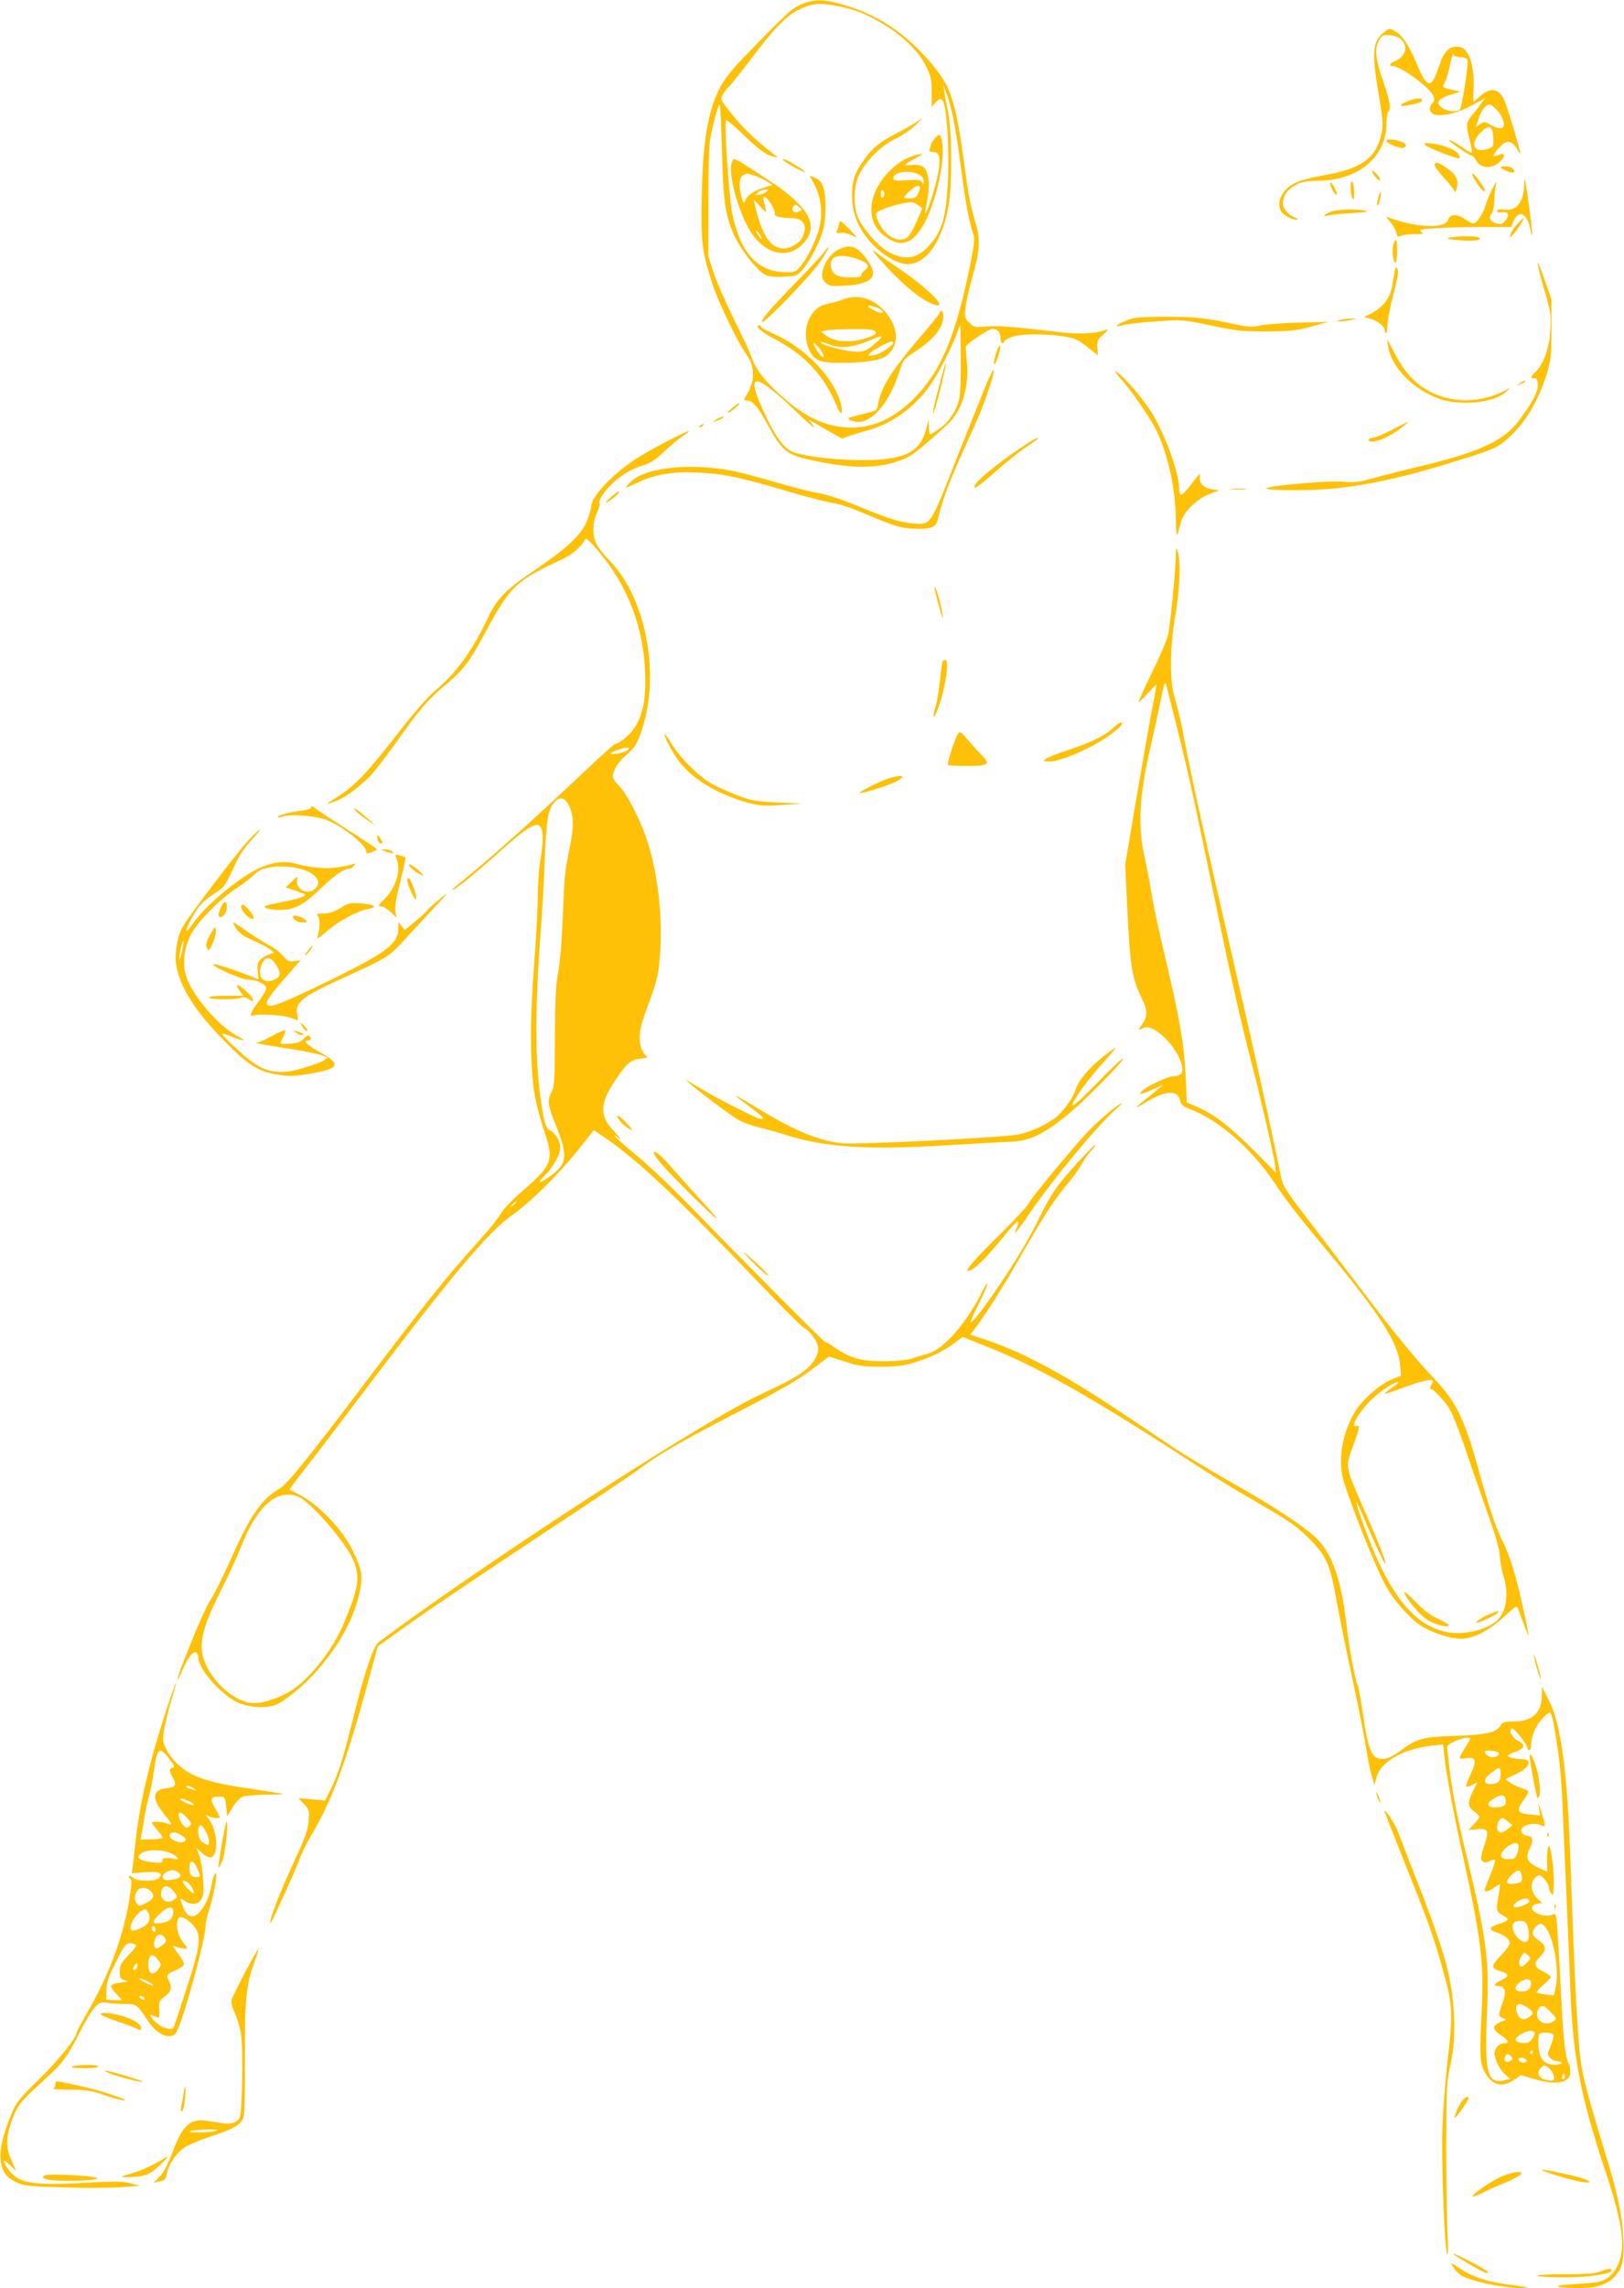 <?xml version="1.0" standalone="no"?>
<!DOCTYPE svg PUBLIC "-//W3C//DTD SVG 20010904//EN"
 "http://www.w3.org/TR/2001/REC-SVG-20010904/DTD/svg10.dtd">
<svg version="1.0" xmlns="http://www.w3.org/2000/svg"
 width="909pt" height="1280pt" viewBox="0 0 909 1280"
 preserveAspectRatio="xMidYMid meet">
<g transform="translate(0,1280) scale(0.1,-0.1)"
fill="#ffc107" stroke="none">
<path d="M4491 12778 c-56 -21 -88 -51 -327 -298 -75 -78 -111 -124 -138 -178
-69 -136 -97 -324 -99 -667 -2 -204 5 -250 60 -422 28 -91 145 -334 188 -392
51 -69 53 -147 6 -226 -19 -32 -19 -35 -3 -35 34 0 62 -32 119 -136 76 -140
106 -166 219 -192 247 -58 414 -57 549 3 44 19 100 64 241 193 80 74 122 218
105 358 -5 38 -6 73 -4 77 13 21 128 97 147 97 30 0 46 -18 46 -52 0 -15 5
-28 10 -28 6 0 10 4 10 9 0 5 18 16 40 25 48 19 174 21 287 5 70 -11 84 -17
138 -59 l60 -48 -3 42 c-3 38 0 46 35 76 21 19 30 31 19 27 -65 -25 -154 -29
-291 -12 -251 29 -319 34 -387 28 -63 -5 -68 -4 -93 22 -26 25 -27 31 -21 83
3 32 22 113 41 181 40 142 43 202 16 292 -24 81 -38 145 -51 239 -63 466 -80
520 -214 674 -139 161 -301 264 -499 316 -91 25 -138 24 -206 -2z m203 -13
c96 -20 148 -41 240 -94 112 -65 208 -157 248 -239 29 -59 33 -76 33 -148 l0
-82 23 26 c20 21 26 23 37 11 22 -22 38 -233 32 -419 -8 -222 -31 -310 -103
-390 -69 -77 -132 -89 -222 -44 -57 28 -135 112 -173 184 -34 64 -34 185 0
253 39 79 123 163 205 202 39 19 89 53 111 76 l40 41 -40 -27 c-22 -15 -67
-41 -100 -57 -98 -50 -142 -85 -188 -151 -54 -76 -68 -117 -68 -199 0 -77 19
-143 61 -207 67 -105 194 -189 267 -178 102 17 183 145 214 337 19 117 17 398
-3 505 -10 50 -20 106 -23 125 l-5 35 15 -40 c29 -72 54 -197 80 -395 27 -211
49 -331 70 -391 12 -34 11 -53 -16 -186 -76 -377 -156 -573 -292 -720 -114
-122 -236 -184 -367 -185 -131 0 -245 47 -373 157 -101 86 -164 162 -186 226
-10 30 -57 132 -105 227 -47 96 -98 213 -113 260 l-28 87 0 310 c0 212 4 327
13 365 24 108 45 180 51 175 3 -3 8 -121 12 -263 8 -288 19 -364 73 -477 39
-83 132 -197 175 -215 19 -7 58 -11 102 -8 68 4 72 5 104 43 43 51 101 165
115 230 15 69 14 182 -2 229 -10 27 -23 42 -45 51 l-32 13 24 -44 c37 -69 49
-146 36 -224 -12 -72 -65 -186 -111 -240 -30 -34 -32 -35 -97 -32 -146 6 -241
115 -284 326 -19 92 -47 511 -35 523 3 4 41 -27 84 -68 96 -94 139 -126 177
-134 l30 -6 -30 23 c-91 70 -170 146 -228 219 -63 78 -65 83 -53 108 8 14 24
35 35 45 12 11 68 81 124 155 119 159 196 240 257 271 82 42 129 47 234 25z
m676 -2191 c-14 -68 -58 -135 -113 -173 -25 -17 -48 -31 -51 -31 -3 0 -6 19
-7 43 l-1 42 -15 -58 c-34 -130 -127 -173 -373 -171 -145 1 -334 25 -379 49
-46 23 -85 76 -139 186 -127 262 -83 272 163 38 71 -68 116 -106 100 -84 l-30
39 35 -20 c19 -12 61 -36 94 -54 l59 -33 46 16 c25 9 73 23 105 32 134 37 263
133 347 257 44 64 117 206 145 283 l19 50 3 -180 c1 -100 -2 -202 -8 -231z"/>
<path d="M5231 12024 c-12 -15 -21 -30 -21 -35 0 -4 -3 -14 -6 -23 -5 -12 0
-16 20 -16 35 0 42 -34 27 -119 -13 -71 -57 -211 -71 -224 -4 -5 -1 20 7 55 8
35 13 89 11 122 -6 76 -31 101 -96 93 -50 -5 -46 1 23 38 46 25 47 27 17 21
-134 -24 -265 -177 -265 -307 0 -69 26 -116 88 -159 84 -58 150 -30 212 87 64
121 113 344 97 443 -8 52 -17 57 -43 24z m-91 -199 c20 -10 30 -23 30 -38 -1
-18 -2 -19 -10 -6 -8 13 -23 15 -85 11 -65 -4 -75 -2 -75 12 0 34 89 47 140
21z m10 -75 c0 -5 -5 -21 -12 -35 -9 -19 -19 -25 -45 -25 -18 0 -33 3 -33 6 0
3 14 19 31 35 31 29 59 38 59 19z m-200 -35 c0 -8 -4 -17 -10 -20 -6 -4 -10 5
-10 20 0 15 4 24 10 20 6 -3 10 -12 10 -20z m190 -63 l22 -18 -29 -68 c-39
-88 -55 -106 -94 -106 -54 0 -111 54 -133 128 -6 19 -2 25 31 39 43 19 128 41
159 42 12 1 32 -7 44 -17z"/>
<path d="M4094 11884 c-15 -61 32 -244 92 -354 79 -146 213 -189 304 -98 73
73 63 147 -30 238 -31 30 -81 71 -111 91 -170 113 -228 149 -238 149 -6 0 -14
-12 -17 -26z m134 -68 c22 -8 53 -23 68 -32 l27 -18 -53 -18 c-58 -19 -88 -42
-100 -73 -6 -17 -9 -14 -19 20 -17 61 -14 112 7 124 22 13 23 13 70 -3z m58
-91 c-11 -8 -29 -15 -40 -15 -21 1 -21 1 -2 15 11 8 29 15 40 15 21 -1 21 -1
2 -15z m30 -66 c14 -22 23 -47 20 -54 -5 -15 34 -25 95 -25 69 0 92 -45 58
-112 -15 -29 -66 -58 -102 -58 -74 0 -123 74 -162 245 l-7 30 37 -40 c38 -42
39 -41 19 33 -10 36 13 26 42 -19z m154 -43 c-26 -12 -46 10 -28 31 9 11 14
10 30 -4 19 -17 19 -18 -2 -27z m-215 -132 c9 -15 12 -23 6 -20 -11 7 -35 46
-28 46 3 0 12 -12 22 -26z"/>
<path d="M4386 11902 c20 -19 127 -75 120 -63 -8 13 -106 71 -120 71 -6 0 -6
-3 0 -8z"/>
<path d="M4696 11546 c-3 -13 -8 -31 -12 -39 -4 -11 1 -13 20 -10 14 3 39 -2
57 -11 18 -9 33 -15 34 -14 0 2 -20 25 -46 51 -46 47 -47 47 -53 23z"/>
<path d="M4615 11393 c-10 -15 -84 -95 -165 -178 -143 -147 -201 -215 -182
-215 21 0 270 259 321 333 29 43 51 80 48 83 -2 3 -12 -8 -22 -23z"/>
<path d="M4691 11403 c-40 -20 -80 -77 -88 -125 -4 -28 -1 -40 17 -58 21 -21
29 -22 111 -18 150 9 189 50 128 137 -58 84 -97 99 -168 64z m96 -48 c28 -8
57 -22 64 -31 11 -14 10 -19 -9 -34 -12 -10 -22 -23 -22 -29 0 -12 -14 -14
-85 -12 -58 3 -85 26 -85 72 0 48 49 60 137 34z"/>
<path d="M4959 11311 c103 -111 194 -185 259 -211 107 -42 -17 85 -207 212
-42 28 -94 65 -116 82 -24 18 2 -15 64 -83z"/>
<path d="M4715 11124 c-22 -9 -60 -19 -84 -24 -99 -17 -151 -148 -102 -257 28
-60 59 -73 178 -73 127 0 220 14 252 38 67 48 74 136 17 220 -64 96 -167 134
-261 96z m194 -45 c29 -10 43 -29 21 -29 -13 0 -70 29 -70 35 0 8 15 6 49 -6z
m-10 -133 c9 -11 3 -17 -30 -30 -88 -36 -195 -33 -245 7 l-28 21 25 7 c13 4
79 7 145 8 92 1 124 -2 133 -13z m1 -66 c-57 -50 -76 -55 -161 -41 -68 11
-154 39 -145 48 2 2 21 -3 42 -12 68 -28 142 -20 255 30 55 23 57 17 9 -25z
m99 3 c-1 -18 -68 -62 -104 -69 -36 -6 -39 -6 -27 9 13 16 108 67 124 67 4 0
8 -3 7 -7z m-414 -30 c26 -30 35 -64 13 -45 -16 13 -51 72 -43 72 3 0 17 -12
30 -27z"/>
<path d="M5260 11051 c0 -5 -44 -60 -98 -123 -169 -196 -231 -294 -247 -388
-6 -37 -6 -37 -83 -55 -42 -11 -79 -21 -82 -23 -9 -7 26 -22 53 -22 85 0 179
114 231 282 21 66 22 68 101 120 92 61 145 129 145 184 0 19 -4 34 -10 34 -5
0 -10 -4 -10 -9z"/>
<path d="M4240 10974 c0 -11 45 -45 95 -70 173 -90 282 -209 353 -386 18 -43
31 -34 21 13 -34 150 -202 327 -384 404 -36 16 -65 32 -65 37 0 4 -4 8 -10 8
-5 0 -10 -3 -10 -6z"/>
<path d="M5280 10729 c-6 -24 -23 -86 -36 -137 -14 -51 -24 -98 -21 -105 2 -6
20 54 40 133 19 80 34 146 32 148 -2 2 -9 -16 -15 -39z"/>
<path d="M7745 12618 c-62 -48 -68 -115 -30 -334 29 -170 30 -193 9 -263 -33
-112 -119 -168 -307 -200 -66 -11 -139 -30 -163 -42 -76 -36 -112 -106 -84
-160 12 -22 61 -49 87 -48 12 0 7 6 -14 15 -89 39 -81 134 16 183 27 14 59 19
121 20 221 1 380 134 380 316 0 35 5 67 10 70 18 11 10 60 -26 164 -45 130
-51 184 -27 231 16 31 22 35 55 34 103 -3 129 -105 37 -146 -33 -14 -38 -28
-11 -28 42 -1 204 -119 223 -163 10 -23 9 -31 -6 -47 -22 -24 -12 -56 20 -62
47 -9 127 11 202 52 l76 41 -28 -38 c-16 -21 -39 -51 -52 -66 -27 -34 -28 -49
-7 -129 8 -33 14 -64 12 -69 -2 -5 -19 2 -38 16 -38 29 -90 58 -90 51 0 -8
114 -86 126 -86 6 0 16 -11 24 -24 21 -39 61 -51 105 -31 35 17 63 51 51 62
-3 4 -17 1 -31 -5 -35 -16 -32 1 8 44 39 43 67 41 98 -9 10 -18 19 -29 19 -25
0 19 -79 278 -93 305 -32 61 -78 65 -136 12 -18 -16 -33 -29 -34 -29 -1 0 -1
31 1 69 7 134 -27 233 -81 239 -54 7 -83 -21 -112 -107 -43 -131 -67 -129
-124 10 -42 101 -83 164 -120 183 -37 20 -33 20 -66 -6z m430 -138 c21 0 35
-6 39 -16 7 -19 -31 -265 -43 -277 -14 -14 -69 -11 -95 7 -47 30 -29 55 59 81
l39 12 -52 12 c-49 12 -51 14 -38 34 8 12 19 47 26 77 17 81 23 97 27 83 3 -7
20 -13 38 -13z m217 -311 c9 -13 20 -36 24 -51 9 -39 -18 -46 -67 -19 -37 21
-42 22 -64 7 l-24 -16 16 48 c8 26 24 55 36 65 17 15 23 16 41 4 11 -8 28 -25
38 -38z m-34 -137 c3 -49 1 -53 -24 -63 -81 -30 -111 21 -50 86 49 51 70 45
74 -23z"/>
<path d="M7878 12233 c-51 -20 -48 -32 5 -22 54 10 77 19 77 30 0 14 -40 10
-82 -8z"/>
<path d="M7760 12012 c0 -14 77 -45 94 -39 25 10 19 24 -15 36 -38 13 -79 14
-79 3z"/>
<path d="M7980 11987 c16 -16 181 -79 188 -72 3 2 2 11 -2 20 -8 23 -86 55
-149 62 -46 5 -50 4 -37 -10z"/>
<path d="M8030 11877 c0 -8 24 -40 53 -73 30 -32 56 -66 59 -74 3 -9 8 0 13
21 9 46 -4 71 -57 109 -44 32 -68 38 -68 17z"/>
<path d="M8400 11865 c0 -10 61 -35 71 -30 17 11 -11 35 -42 35 -16 0 -29 -2
-29 -5z"/>
<path d="M7680 11844 c0 -17 37 -60 45 -53 3 4 -5 20 -19 35 -14 16 -26 24
-26 18z"/>
<path d="M8240 11827 c0 -17 55 -97 66 -97 11 0 6 13 -16 44 -27 41 -50 64
-50 53z"/>
<path d="M8531 11762 c-2 -92 -44 -144 -112 -135 -27 4 -39 2 -39 -7 0 -8 10
-11 30 -8 35 5 41 -17 13 -50 -15 -16 -23 -18 -50 -11 -34 10 -44 34 -22 56 6
6 12 39 13 74 2 35 6 75 10 89 13 46 -43 -64 -58 -116 -17 -54 -50 -104 -69
-104 -7 0 -30 12 -50 26 -44 29 -82 27 -92 -6 -16 -52 -184 -44 -340 16 -8 4
-2 -8 14 -25 16 -17 32 -45 36 -61 6 -25 9 -28 25 -20 10 6 45 10 76 10 51 0
56 2 39 13 -15 12 -6 15 75 20 51 4 168 7 260 7 l168 0 12 30 c7 17 21 35 31
40 24 13 55 -26 64 -81 4 -22 9 -38 11 -36 5 4 -33 292 -41 312 -2 6 -4 -9 -4
-33z"/>
<path d="M7560 11750 c0 -25 5 -52 10 -60 7 -11 10 -3 10 30 0 25 -5 52 -10
60 -7 11 -10 3 -10 -30z"/>
<path d="M7453 11748 c7 -17 18 -33 25 -36 9 -3 7 8 -5 32 -21 44 -38 48 -20
4z"/>
<path d="M7713 11690 c-5 -22 -7 -40 -3 -40 8 0 24 69 18 76 -2 2 -9 -14 -15
-36z"/>
<path d="M7453 11617 c-39 -15 -58 -33 -23 -23 14 4 75 10 135 14 74 4 100 8
80 13 -48 11 -157 8 -192 -4z"/>
<path d="M8493 11548 c-17 -18 -34 -44 -37 -58 -7 -24 -6 -24 19 5 25 28 59
85 52 85 -2 0 -17 -15 -34 -32z"/>
<path d="M8115 11471 c-24 -6 -14 -9 47 -14 82 -8 140 -1 116 14 -15 10 -119
10 -163 0z"/>
<path d="M7800 11434 c-11 -28 -3 -104 11 -104 5 0 9 29 9 65 0 70 -5 80 -20
39z"/>
<path d="M8607 11325 c3 -22 14 -69 25 -105 49 -166 50 -175 46 -265 -5 -99
-38 -193 -84 -236 -28 -27 -30 -37 -6 -35 13 1 18 -8 20 -34 3 -38 -35 -110
-111 -209 -81 -106 -218 -169 -522 -243 -110 -26 -242 -60 -293 -74 -77 -21
-104 -24 -158 -19 -81 9 -449 -24 -435 -38 6 -6 83 -10 178 -9 269 1 517 47
913 172 192 61 200 65 263 120 92 82 168 208 214 357 24 80 27 103 27 253 l0
165 -42 120 c-23 66 -39 102 -35 80z"/>
<path d="M7807 11284 c-3 -16 -9 -49 -13 -74 -11 -76 -49 -127 -124 -166 l-35
-17 35 -10 c38 -9 80 -43 80 -63 0 -7 3 -15 8 -17 4 -3 7 16 8 42 0 25 12 91
26 146 34 131 38 158 28 174 -5 10 -9 5 -13 -15z"/>
<path d="M6350 11021 c-32 -6 -100 -36 -100 -45 0 -3 15 0 33 4 34 10 119 18
257 27 71 4 110 0 240 -28 140 -30 170 -33 310 -33 134 1 168 5 250 27 l95 27
-165 -5 c-91 -2 -188 -9 -216 -16 -43 -10 -64 -9 -150 9 -54 12 -134 26 -177
32 -83 11 -318 11 -377 1z"/>
<path d="M7500 11010 c-20 -6 -21 -8 -5 -8 11 -1 38 3 60 7 l40 9 -35 0 c-19
0 -46 -4 -60 -8z"/>
<path d="M7771 10855 c21 -114 142 -235 285 -286 118 -41 306 -23 371 37 l28
25 -42 -21 c-102 -49 -214 -62 -318 -35 -130 34 -219 111 -289 249 -21 42 -40
76 -41 76 -1 0 1 -20 6 -45z"/>
<path d="M5582 10843 c-16 -44 -24 -85 -14 -79 11 7 37 95 30 102 -3 2 -10 -8
-16 -23z"/>
<path d="M5528 10668 c-15 -35 -90 -224 -169 -421 -160 -405 -145 -383 -259
-374 -66 6 -136 29 -338 112 -63 26 -144 51 -180 57 -37 5 -134 29 -217 54
-82 24 -177 50 -210 58 -248 61 -532 39 -622 -47 -18 -17 -31 -32 -30 -34 2
-1 28 9 57 23 103 50 200 67 340 61 141 -5 249 -28 514 -107 93 -27 198 -55
235 -61 36 -5 104 -26 151 -46 222 -92 233 -96 315 -100 100 -5 126 7 137 62
16 75 61 200 120 330 33 72 79 175 103 230 46 107 98 265 86 265 -3 0 -18 -28
-33 -62z"/>
<path d="M6279 10674 c29 -32 86 -108 126 -169 57 -85 82 -134 109 -215 43
-128 67 -269 68 -404 1 -59 4 -90 9 -76 3 14 12 45 19 69 16 59 88 130 159
157 l55 21 -41 6 c-49 8 -75 38 -66 76 4 18 -12 3 -48 -46 -54 -72 -68 -77
-69 -23 -1 84 -75 290 -148 412 -47 80 -166 219 -205 240 -12 6 3 -16 32 -48z"/>
<path d="M8504 10654 c-18 -14 -18 -14 6 -3 31 14 36 19 24 19 -6 0 -19 -7
-30 -16z"/>
<path d="M4100 10519 c-19 -15 -30 -28 -25 -28 12 0 69 48 64 54 -2 2 -20 -10
-39 -26z"/>
<path d="M4010 10454 l-25 -15 25 7 c14 3 29 10 35 15 15 14 -7 10 -35 -7z"/>
<path d="M7790 10395 c-47 -24 -95 -44 -107 -44 -27 -1 -31 -21 -4 -21 46 0
125 41 196 102 16 14 2 8 -85 -37z"/>
<path d="M3920 10420 c-9 -6 -10 -10 -3 -10 6 0 15 5 18 10 8 12 4 12 -15 0z"/>
<path d="M3725 10327 c-66 -34 -149 -82 -185 -107 -119 -81 -230 -201 -230
-249 0 -11 -10 -46 -22 -78 -29 -79 -107 -154 -282 -273 -184 -125 -222 -164
-283 -292 -85 -177 -171 -294 -287 -391 -34 -27 -112 -116 -175 -196 -217
-280 -279 -344 -402 -417 -43 -25 -26 -24 36 1 51 22 148 98 197 156 25 30 87
113 138 184 123 173 167 223 265 305 99 83 132 126 220 290 143 264 171 291
437 414 52 24 107 73 121 108 4 9 17 1 43 -27 197 -215 297 -475 296 -770 -1
-109 -14 -173 -50 -239 -25 -46 -91 -106 -116 -106 -6 0 -83 -69 -172 -153
-257 -244 -504 -466 -664 -596 -74 -60 -93 -78 -70 -66 35 19 133 100 255 209
133 120 192 160 219 150 26 -10 30 -73 13 -179 -10 -55 -17 -153 -17 -218 0
-65 -9 -240 -21 -390 -24 -310 -22 -583 5 -730 9 -48 32 -135 52 -194 56 -166
47 -189 -126 -339 -53 -46 -105 -100 -119 -126 -15 -25 -65 -88 -111 -139
-183 -201 -313 -364 -650 -809 -312 -413 -433 -562 -471 -584 -104 -61 -165
-147 -274 -391 -44 -99 -94 -200 -111 -225 -29 -43 -81 -161 -159 -359 -41
-106 -42 -134 -1 -37 29 68 58 102 75 91 6 -3 11 -15 11 -26 0 -69 139 -222
234 -258 67 -25 151 -27 203 -6 53 23 164 115 235 198 124 144 202 291 232
437 17 85 12 117 -38 223 -58 121 -193 262 -304 318 -26 13 -49 25 -51 26 -2
1 35 51 81 110 47 59 199 259 338 443 485 642 691 887 826 982 107 76 259 227
374 370 l84 106 59 -40 c183 -124 404 -332 871 -820 119 -125 229 -235 244
-244 42 -24 82 -83 82 -118 0 -42 -31 -89 -82 -127 -52 -38 -85 -55 -257 -137
-285 -135 -1237 -745 -1912 -1225 -114 -81 -211 -153 -217 -160 -28 -33 -80
-193 -133 -409 -60 -243 -86 -323 -133 -417 l-27 -53 -75 7 -74 7 31 -33 c30
-32 31 -37 26 -96 -4 -48 -18 -90 -62 -185 -97 -209 -162 -374 -151 -385 4 -4
131 273 160 351 14 38 41 94 60 125 124 207 201 413 332 894 l48 177 180 129
c100 71 417 285 706 476 289 190 547 364 575 385 104 79 239 158 505 295 305
157 381 201 488 282 l72 55 88 -28 c75 -25 102 -29 202 -29 92 0 130 5 190 24
89 27 158 61 222 108 l46 34 129 -51 c292 -116 573 -274 1138 -640 105 -68
233 -148 285 -178 277 -160 306 -179 381 -252 102 -101 123 -146 159 -349 16
-89 56 -286 89 -439 33 -152 67 -324 76 -382 9 -58 23 -130 32 -160 l16 -55
10 38 c22 91 148 164 313 182 l61 7 8 -69 c9 -94 56 -344 104 -558 98 -445
117 -592 106 -828 -14 -278 -12 -326 13 -374 40 -77 99 -94 167 -47 l39 26 70
-21 c128 -38 206 -23 206 40 0 17 -5 39 -11 50 -19 36 -29 132 -44 434 -8 165
-18 323 -21 352 -6 49 -7 51 -29 41 -33 -15 -110 11 -110 38 0 13 9 20 28 24
l29 5 -26 24 c-33 31 -42 75 -22 106 9 14 23 25 31 25 17 0 55 -47 55 -69 0
-10 6 -25 13 -34 10 -14 12 -7 14 45 3 89 -17 232 -29 220 -6 -6 -10 -40 -9
-76 l1 -66 -27 12 c-85 37 -99 60 -71 116 22 46 19 72 -10 72 -11 0 -25 7 -32
15 -28 33 47 67 103 46 26 -10 27 -10 21 17 -4 15 -13 45 -20 67 l-14 40 5
-35 5 -35 -57 5 c-71 6 -78 22 -34 82 17 22 28 44 26 48 -2 3 -21 12 -42 19
-22 7 -50 21 -63 31 l-24 18 58 27 c79 37 98 85 33 85 -39 0 -77 10 -77 19 0
4 19 14 43 22 53 20 58 40 14 61 -35 17 -59 68 -31 68 13 0 84 -91 84 -109 0
-6 5 -11 10 -11 6 0 10 12 10 26 0 47 22 103 57 144 19 22 40 40 47 40 8 0 19
-36 29 -102 30 -182 36 -250 47 -509 6 -140 15 -360 21 -489 6 -129 14 -334
19 -455 14 -371 57 -595 199 -1020 62 -186 91 -313 91 -394 0 -103 -44 -184
-115 -211 -16 -6 -84 -14 -150 -17 -128 -7 -126 -20 2 -22 110 -2 171 15 215
58 50 51 62 101 54 231 -7 124 -35 254 -107 485 -77 252 -107 361 -124 450
-23 123 -38 395 -65 1170 -17 496 -52 758 -120 892 l-39 78 -1 -50 c0 -96 -54
-145 -159 -145 -49 0 -62 -4 -70 -19 -23 -42 -76 -55 -256 -61 -187 -7 -209
-13 -309 -85 -55 -40 -85 -50 -122 -41 -39 10 -60 71 -84 241 -12 82 -26 157
-30 166 -15 27 -48 206 -65 353 -30 252 -83 396 -177 481 -77 69 -236 173
-468 304 -118 68 -260 153 -315 189 -55 37 -181 122 -280 188 -323 217 -559
345 -762 414 l-102 34 20 26 c57 74 147 214 234 365 166 289 219 371 307 473
20 24 50 67 66 95 16 29 39 61 51 71 11 11 21 23 21 29 0 12 -129 -126 -198
-212 -29 -36 -77 -115 -106 -176 -61 -126 -136 -253 -243 -410 -85 -124 -143
-198 -150 -191 -2 2 14 39 36 83 42 83 63 133 56 133 -3 0 -19 -28 -36 -62
-82 -162 -210 -307 -292 -329 -23 -6 -64 -19 -92 -28 -34 -10 -86 -16 -160
-16 -125 0 -187 18 -272 76 -26 19 -51 33 -54 32 -6 -2 -466 460 -731 734
-101 105 -241 239 -310 297 -70 58 -130 111 -134 118 -5 10 -4 11 7 1 7 -7 16
-13 19 -13 4 0 -13 20 -36 45 -80 83 -77 155 12 285 64 95 84 111 139 118 26
2 43 8 38 11 -27 18 -43 59 -43 108 0 39 13 89 51 190 43 115 53 155 61 243
20 216 -6 473 -69 665 -36 114 -116 270 -158 309 -19 18 -35 41 -35 50 0 36
30 85 78 125 41 35 55 56 76 113 116 312 39 753 -170 970 -35 36 -71 82 -79
102 -20 49 -18 113 5 165 11 23 18 47 15 52 -9 13 19 60 61 103 51 52 118 94
182 112 41 12 70 31 120 78 37 35 85 75 107 89 65 44 27 30 -100 -36z m-205
-1717 c0 -11 -75 -33 -98 -28 -10 2 1 11 28 20 53 19 70 21 70 8z m-336 -315
c27 -56 29 -113 8 -220 -32 -158 -32 -159 -42 -401 -5 -138 -16 -263 -26 -314
-13 -67 -17 -145 -18 -360 -1 -242 -3 -279 -18 -307 -26 -47 -23 -74 23 -187
70 -175 65 -218 -37 -289 -59 -42 -71 -37 -23 9 35 33 74 97 83 136 9 38 -16
92 -52 113 -26 16 -31 26 -45 109 -42 234 -46 533 -12 986 9 113 20 304 24
425 10 228 18 278 57 320 28 31 58 23 78 -20z m-294 -2219 c0 -2 -8 -10 -17
-17 -16 -13 -17 -12 -4 4 13 16 21 21 21 13z m-1223 -1647 c64 -24 256 -241
304 -343 47 -101 41 -156 -44 -361 -71 -171 -218 -348 -336 -404 -94 -44 -161
-57 -213 -42 -87 26 -181 113 -224 205 -49 104 -30 198 86 426 38 74 85 178
106 230 90 233 202 334 321 289z m6563 -1354 c0 -2 -13 -26 -30 -52 -16 -26
-30 -51 -30 -56 0 -5 15 -6 34 -3 57 11 64 -11 28 -88 -17 -35 -28 -67 -25
-70 3 -3 18 1 34 9 l28 15 -24 -49 c-32 -64 -31 -86 5 -113 17 -12 30 -26 30
-32 0 -5 -14 -24 -31 -42 l-30 -31 49 5 c62 5 68 -7 42 -84 -11 -32 -20 -66
-20 -76 0 -24 23 -33 50 -18 12 6 24 9 28 6 3 -4 -9 -41 -26 -84 -18 -42 -32
-80 -32 -84 0 -15 27 -8 54 13 15 12 29 20 31 18 2 -2 -2 -35 -9 -72 -14 -73
-11 -83 35 -107 29 -16 23 -25 -28 -41 -59 -18 -64 -34 -16 -49 47 -15 73 -37
73 -61 0 -10 -23 -42 -51 -70 -55 -56 -55 -72 4 -87 45 -12 44 -30 -2 -50 -40
-19 -45 -32 -10 -32 32 0 41 -34 23 -82 -28 -77 -29 -87 -3 -97 23 -9 23 -9 4
-16 -64 -21 -69 -43 -15 -79 44 -29 51 -46 20 -46 -33 0 -61 -36 -54 -68 11
-45 34 -86 62 -109 l26 -22 -26 -6 c-105 -27 -120 31 -104 400 12 267 -6 404
-113 845 -55 226 -80 355 -97 490 -8 63 -14 120 -14 128 0 15 74 50 108 51 12
1 22 -1 22 -4z m157 -79 c10 -10 -9 -26 -31 -26 -23 0 -46 17 -46 33 0 9 67 3
77 -7z m13 -119 c0 -42 -15 -57 -57 -57 -48 0 -41 33 17 73 34 24 40 22 40
-16z m28 -146 c5 -29 -12 -41 -60 -41 -48 0 -51 23 -5 50 40 25 61 22 65 -9z
m13 -121 l24 -20 -24 -20 c-35 -30 -61 -26 -61 8 0 26 15 52 31 52 4 0 17 -9
30 -20z m59 -139 c0 -11 -4 -31 -10 -45 -8 -21 -16 -26 -45 -26 -51 0 -57 25
-17 62 38 33 72 37 72 9z m18 -169 c3 -28 0 -31 -33 -38 -54 -10 -65 8 -26 46
37 37 55 35 59 -8z m42 -137 c0 -16 -76 -43 -87 -31 -11 11 38 46 65 46 13 0
22 -6 22 -15z m-5 -162 c9 -58 -9 -81 -43 -57 -47 33 -62 98 -24 106 44 9 60
-3 67 -49z m103 5 c42 -68 68 -234 51 -316 l-11 -54 -44 5 c-25 2 -48 8 -52
11 -4 4 12 23 36 42 23 20 42 40 42 45 0 5 -18 18 -40 29 -55 28 -59 45 -20
85 39 40 36 61 -10 93 -37 25 -40 44 -13 75 23 25 39 21 61 -15z m-110 -185
c-12 -13 -25 -23 -30 -23 -18 0 -20 31 -3 56 16 25 17 25 36 8 19 -17 19 -18
-3 -41z m22 -116 c0 -31 -18 -47 -51 -47 -34 0 -45 15 -28 37 30 35 79 42 79
10z m-19 -138 c35 -25 36 -34 5 -54 -29 -19 -52 -11 -64 23 -18 54 8 67 59 31z
m130 -25 c33 -34 33 -36 15 -50 -49 -35 -112 9 -88 61 16 34 32 31 73 -11z
m-91 -117 c0 -7 -7 -23 -16 -35 -12 -18 -24 -22 -52 -20 -47 4 -51 23 -10 48
37 23 78 26 78 7z m105 -8 c4 -5 -3 -33 -15 -61 -20 -47 -20 -51 -4 -69 9 -10
28 -19 41 -19 12 0 23 -4 23 -10 0 -5 -18 -10 -39 -10 -42 0 -67 17 -82 57
-10 28 -12 107 -2 116 10 11 71 8 78 -4z m-115 -99 c0 -5 -5 -10 -11 -10 -5 0
-7 5 -4 10 3 6 8 10 11 10 2 0 4 -4 4 -10z m-121 -24 c10 -12 8 -17 -8 -25
-22 -12 -37 0 -27 24 7 19 20 19 35 1z m80 -15 c9 -6 10 -10 2 -16 -15 -8 -41
1 -41 15 0 12 20 13 39 1z m155 -84 c13 -35 3 -42 -42 -31 -42 10 -54 40 -26
68 14 15 19 15 38 3 11 -8 25 -26 30 -40z m62 -24 c-10 -10 -19 5 -10 18 6 11
8 11 12 0 2 -7 1 -15 -2 -18z"/>
<path d="M5700 10286 c-113 -76 -225 -168 -240 -196 -20 -38 8 -20 111 71 57
51 134 112 171 137 38 25 68 47 68 48 0 11 -24 -2 -110 -60z"/>
<path d="M6897 10063 c18 -2 50 -2 70 0 21 2 7 4 -32 4 -38 0 -55 -2 -38 -4z"/>
<path d="M3414 10015 c-21 -20 -30 -31 -19 -26 30 15 82 60 69 61 -6 0 -28
-16 -50 -35z"/>
<path d="M6581 9685 c-1 -76 -29 -364 -42 -431 -5 -29 -46 -125 -90 -214 -44
-90 -78 -165 -76 -167 3 -2 25 19 50 47 25 27 47 50 49 50 2 0 -6 -51 -19
-112 -12 -62 -52 -288 -89 -503 l-66 -390 11 -233 c16 -339 27 -405 83 -519
33 -68 32 -102 -3 -148 -22 -27 -19 -31 11 -15 45 24 152 -66 199 -165 33 -71
24 -105 -29 -105 -32 0 -160 -60 -180 -85 -14 -17 -13 -17 10 -10 14 4 43 16
64 26 22 11 41 19 44 19 2 0 -31 -27 -72 -60 -42 -33 -76 -62 -76 -64 0 -3 26
11 57 30 110 66 177 68 189 6 5 -23 16 -32 64 -50 154 -60 336 -219 459 -402
74 -110 128 -180 261 -340 333 -399 436 -557 447 -687 l5 -58 -58 -24 c-66
-29 -163 -115 -200 -178 -64 -108 -90 -234 -73 -347 12 -78 171 -486 242 -620
47 -91 157 -211 222 -243 84 -43 173 -66 223 -59 68 9 145 52 223 124 67 62
69 63 77 40 38 -103 55 -148 57 -146 2 2 -12 73 -31 158 -35 166 -75 294 -117
376 -33 66 -76 192 -126 374 -80 294 -127 393 -246 520 -127 136 -219 248
-410 500 -99 129 -238 313 -311 408 -118 153 -134 179 -144 230 -57 281 -142
669 -270 1221 -162 702 -233 1023 -275 1246 -14 77 -36 169 -48 205 -31 92
-30 284 2 470 25 143 31 303 13 355 -9 27 -10 24 -11 -30z m12 -975 c62 -249
96 -404 232 -1065 69 -332 122 -567 180 -790 52 -201 121 -501 131 -567 l6
-48 -123 124 c-139 138 -222 202 -314 242 l-62 27 -6 136 c-9 196 -33 333
-136 765 -22 93 -47 214 -56 270 -9 56 -25 141 -36 191 -43 188 -34 350 37
655 19 85 42 189 50 230 17 85 23 105 28 99 2 -2 33 -123 69 -269z m1427
-3636 c0 -3 -5 -14 -10 -25 -6 -10 -7 -19 -2 -19 16 0 81 -69 108 -116 14 -24
48 -109 75 -187 26 -78 73 -214 104 -302 86 -242 95 -274 101 -340 3 -33 12
-80 20 -105 32 -101 14 -205 -43 -250 -70 -55 -200 -80 -292 -56 -145 37 -257
157 -367 392 -42 89 -128 324 -121 330 2 2 21 -38 42 -89 60 -143 115 -260
120 -255 6 6 -40 124 -118 300 -109 246 -108 241 -64 358 36 96 41 121 22 114
-44 -17 9 77 82 147 54 52 139 106 149 96 3 -2 -14 -16 -37 -31 -22 -15 -39
-29 -37 -32 3 -2 52 14 109 36 94 35 159 50 159 34z"/>
<path d="M7860 3894 c0 -22 79 -120 121 -150 40 -29 129 -53 129 -35 0 4 -28
20 -62 36 -44 20 -82 49 -125 95 -35 36 -63 60 -63 54z"/>
<path d="M8348 3775 c-41 -15 -91 -46 -85 -52 7 -6 113 43 121 56 4 6 6 11 4
10 -2 0 -19 -6 -40 -14z"/>
<path d="M5231 9517 c-2 -15 42 -178 46 -174 5 5 -22 122 -36 157 -5 14 -10
21 -10 17z"/>
<path d="M5275 9098 c-2 -7 -9 -56 -14 -108 -6 -53 -17 -118 -25 -145 -18 -58
-12 -73 8 -24 42 100 72 278 49 286 -7 3 -15 -1 -18 -9z"/>
<path d="M6225 8723 c-47 -42 -123 -78 -256 -122 -53 -17 -105 -38 -115 -46
-18 -13 -16 -14 18 -15 46 0 148 37 248 91 78 42 160 104 160 120 0 16 -14 9
-55 -28z"/>
<path d="M5364 8699 c-16 -20 -65 -171 -58 -178 3 -3 50 -6 104 -6 125 0 137
9 84 62 -22 21 -57 61 -79 87 -33 40 -42 46 -51 35z"/>
<path d="M3720 8692 c0 -25 59 -129 100 -175 80 -90 217 -167 366 -207 69 -18
93 -20 189 -13 l110 8 -135 6 c-122 6 -144 10 -228 42 -50 19 -117 50 -147 68
-73 44 -171 143 -217 220 -21 35 -38 57 -38 51z"/>
<path d="M4975 8446 c-48 -15 -169 -76 -163 -81 6 -7 125 29 186 55 80 35 64
54 -23 26z"/>
<path d="M1740 8281 c0 -5 -24 -12 -52 -16 -71 -9 -126 -23 -133 -35 -3 -5 8
-4 26 2 47 16 195 4 252 -21 98 -42 217 -139 217 -176 0 -11 6 -11 30 -2 17 6
30 14 29 17 0 3 -74 52 -165 110 -91 58 -171 111 -179 118 -16 14 -25 15 -25
3z"/>
<path d="M1993 8263 c9 -11 38 -34 65 -52 l47 -32 -45 41 c-25 22 -54 46 -65
52 -19 11 -19 10 -2 -9z"/>
<path d="M1394 8103 c-62 -65 -347 -439 -375 -494 -26 -48 -42 -144 -34 -198
20 -131 103 -264 273 -436 134 -137 192 -172 308 -188 58 -9 90 -7 170 7 167
29 177 52 53 121 -71 39 -97 65 -65 65 19 0 21 16 5 26 -7 4 -19 -3 -29 -16
-14 -18 -30 -24 -74 -28 -31 -2 -56 -1 -56 2 0 4 7 21 16 37 8 17 13 33 10 36
-3 3 -35 -11 -71 -31 -36 -20 -73 -36 -83 -37 -32 -1 3 -8 165 -34 89 -13 177
-31 195 -38 l33 -13 -25 -17 c-14 -9 -65 -28 -115 -42 -155 -46 -232 -23 -374
111 -45 42 -80 78 -78 81 3 2 28 -5 56 -17 70 -27 86 -25 29 5 -104 54 -247
221 -285 330 -23 67 -14 157 22 230 36 74 161 203 260 267 39 26 81 58 94 72
32 34 83 50 161 49 144 -1 244 -70 182 -126 -40 -36 -109 -1 -99 50 4 24 3 24
-29 -8 l-35 -33 51 -17 c28 -9 53 -19 57 -22 9 -10 -36 -25 -127 -43 -47 -9
-89 -18 -94 -21 -18 -11 22 -23 79 -23 84 0 133 26 229 119 78 75 129 111 159
111 8 0 21 8 28 17 12 15 12 16 -6 9 -11 -4 -50 -12 -87 -18 -68 -10 -138 -4
-238 22 -65 17 -135 6 -215 -34 -111 -56 -290 -207 -353 -300 -44 -64 -52 -52
-13 21 41 75 66 103 132 145 55 35 59 41 124 181 15 32 52 85 82 117 71 77 60
78 -13 3z m-375 -622 c-6 -29 -13 -50 -15 -48 -3 2 1 28 7 56 6 29 13 50 15
48 3 -2 -1 -28 -7 -56z"/>
<path d="M2112 8111 c2 -14 9 -26 16 -29 17 -5 15 10 -3 34 -15 18 -15 18 -13
-5z"/>
<path d="M2160 8036 c37 -14 54 -11 30 4 -8 6 -26 9 -40 9 -22 0 -21 -2 10
-13z"/>
<path d="M2220 7995 c25 -65 -3 -158 -66 -222 -38 -38 -41 -43 -22 -43 12 0
37 -14 55 -32 l32 -31 -6 36 c-4 24 5 79 28 166 18 72 31 133 28 135 -2 2 -16
7 -32 11 -26 7 -27 6 -17 -20z"/>
<path d="M2290 7962 c0 -11 28 -36 60 -52 23 -12 24 -12 11 4 -20 24 -71 59
-71 48z"/>
<path d="M2280 7873 c0 -10 11 -40 24 -68 20 -40 25 -45 25 -25 1 25 -33 110
-44 110 -3 0 -5 -8 -5 -17z"/>
<path d="M2450 7762 c-25 -20 -51 -45 -58 -54 -7 -10 -38 -38 -70 -64 l-56
-46 -18 22 -18 22 0 -31 c0 -89 -59 -135 -368 -287 -272 -133 -347 -163 -364
-146 -14 14 4 44 81 132 36 41 74 85 84 97 l20 22 -35 -5 c-31 -5 -38 -2 -64
29 -16 19 -49 45 -74 57 -24 13 -79 47 -121 76 -42 30 -79 54 -83 54 -3 0 4
-16 16 -35 17 -25 42 -43 93 -65 39 -17 81 -39 94 -49 l25 -19 -35 -14 c-50
-22 -62 -41 -57 -92 l5 -45 -51 21 c-83 33 -198 70 -203 64 -11 -10 158 -86
192 -86 51 0 105 -25 105 -48 0 -11 -20 -46 -45 -78 -44 -56 -53 -85 -24 -74
29 10 166 2 205 -13 l42 -15 -5 37 c-9 64 29 95 224 185 295 135 285 129 381
233 48 53 120 131 161 174 41 44 73 79 70 79 -2 0 -24 -17 -49 -38z m-912
-349 c34 -49 36 -70 8 -88 -14 -9 -37 -15 -52 -13 -36 4 -49 46 -29 94 17 42
46 45 73 7z"/>
<path d="M1242 7737 c-21 -44 -24 -67 -8 -67 18 0 36 30 36 59 0 29 -15 34
-28 8z"/>
<path d="M1905 7721 c-35 -22 -63 -31 -94 -31 -37 0 -42 -2 -31 -15 13 -15 10
-85 -5 -120 -5 -11 17 3 51 33 62 56 173 116 237 128 55 10 32 25 -45 31 -57
4 -68 1 -113 -26z"/>
<path d="M1350 7725 c0 -18 43 -65 60 -65 17 0 12 17 -16 49 -28 34 -44 39
-44 16z"/>
<path d="M1640 7673 c0 -18 25 -33 54 -33 26 0 28 2 16 14 -18 18 -70 32 -70
19z"/>
<path d="M1176 7571 c-22 -42 -26 -57 -18 -74 9 -20 12 -18 32 26 12 26 20 60
18 74 -3 25 -5 22 -32 -26z"/>
<path d="M1720 7478 c-15 -21 -17 -28 -6 -19 16 13 41 51 33 51 -2 0 -14 -15
-27 -32z"/>
<path d="M1340 7260 l21 -30 -95 0 c-57 0 -96 -4 -96 -10 0 -13 160 -13 179
-1 9 6 23 4 38 -6 42 -28 39 -3 -4 38 -50 46 -73 51 -43 9z"/>
<path d="M1689 7063 c12 -24 31 -39 31 -25 0 5 -10 17 -21 28 -22 19 -22 19
-10 -3z"/>
<path d="M1654 7025 c11 -8 26 -15 33 -15 22 0 14 8 -19 19 -30 10 -31 9 -14
-4z"/>
<path d="M6168 6884 c-77 -63 -132 -129 -149 -182 -15 -47 -69 -122 -111 -154
-54 -41 -136 -79 -207 -94 -79 -17 -895 -58 -988 -49 -122 11 -264 69 -460
188 -157 96 -173 100 -58 17 41 -30 75 -58 75 -62 0 -17 -29 -6 -145 53 -107
54 -159 83 -261 144 l-29 17 30 -27 c52 -45 222 -172 267 -199 24 -14 75 -33
113 -42 39 -9 104 -27 145 -40 225 -73 465 -88 916 -60 143 8 298 17 346 19
106 4 174 34 305 136 92 71 339 319 328 329 -3 4 -67 -56 -141 -133 -81 -84
-138 -135 -141 -127 -6 16 91 151 179 246 38 42 66 76 61 75 -4 0 -38 -25 -75
-55z"/>
<path d="M6218 6588 c-29 -23 -82 -71 -118 -107 -82 -84 -332 -386 -343 -414
-5 -12 -68 -80 -140 -152 -156 -153 -220 -225 -199 -225 27 0 100 69 189 180
50 63 89 104 91 96 2 -8 -2 -25 -8 -36 -6 -12 -10 -24 -8 -26 3 -2 42 51 88
119 135 195 374 483 478 574 53 46 33 40 -30 -9z"/>
<path d="M3465 6536 c16 -24 57 -56 72 -56 4 0 -11 18 -32 40 -44 45 -64 53
-40 16z"/>
<path d="M3660 6352 c0 -21 67 -96 215 -242 168 -165 184 -170 38 -12 -49 53
-117 130 -152 169 -58 69 -101 104 -101 85z"/>
<path d="M4171 5784 c50 -56 129 -129 129 -118 0 5 -37 43 -83 84 -45 41 -66
56 -46 34z"/>
<path d="M8587 3530 c3 -19 14 -60 24 -90 12 -36 16 -43 12 -20 -3 19 -14 60
-24 90 -12 36 -16 43 -12 20z"/>
<path d="M937 3253 c-101 -304 -159 -555 -181 -778 -4 -33 -9 -81 -12 -107
l-6 -47 75 6 c78 6 101 -4 77 -32 -18 -21 -123 -20 -145 1 -9 9 -19 13 -23 10
-3 -4 -1 -11 7 -15 10 -7 9 -32 -8 -132 -35 -202 -112 -408 -231 -614 -33 -57
-60 -108 -60 -113 0 -29 -100 -154 -210 -262 -118 -115 -130 -131 -159 -202
-46 -113 -64 -194 -57 -253 7 -62 30 -94 87 -122 40 -20 65 -23 259 -29 118
-4 265 -3 325 1 l110 8 -55 14 c-46 12 -91 12 -270 2 -288 -15 -362 -1 -417
81 -34 49 -28 59 13 19 l35 -34 -25 55 c-32 68 -33 129 -5 213 28 84 48 113
121 182 35 32 84 78 110 102 61 57 97 109 157 230 27 55 63 114 80 132 29 31
34 33 78 27 27 -4 70 -6 97 -6 57 1 67 -6 118 -86 51 -81 123 -117 160 -80 31
30 168 521 168 600 0 16 9 57 20 90 29 90 51 219 35 206 -7 -6 -16 -32 -20
-58 -14 -95 -67 -182 -111 -182 -23 0 -42 26 -59 80 -8 24 -7 24 18 7 38 -25
74 -22 93 8 14 21 16 42 11 113 -3 48 -12 107 -21 132 l-17 44 29 -27 c51 -49
82 -30 82 50 0 56 -19 114 -48 147 -16 18 -16 18 5 7 23 -12 63 -15 63 -5 0 3
-12 25 -26 49 -30 52 -26 65 21 65 33 0 34 0 41 -56 l6 -55 28 48 c16 27 40
54 55 61 14 7 73 12 133 13 59 0 103 2 97 4 -5 2 -75 13 -155 25 -261 37 -355
67 -434 140 -25 23 -55 62 -66 86 -20 41 -21 49 -10 116 7 39 25 112 41 162
15 50 26 92 25 94 -2 2 -24 -59 -49 -135z m12 -294 c27 -36 31 -45 17 -47 -20
-4 -20 -19 -1 -52 26 -45 20 -57 -32 -63 -84 -9 -87 -57 -8 -153 42 -51 43
-57 9 -44 -28 11 -84 13 -84 4 0 -4 14 -22 30 -41 17 -18 30 -38 30 -42 0 -5
-28 -9 -61 -10 l-62 -1 7 38 c4 20 11 62 15 92 5 30 16 80 24 110 9 30 21 93
28 140 19 135 30 145 88 69z m137 -164 c17 -13 16 -14 -13 -4 -34 11 -42 19
-20 19 7 0 22 -7 33 -15z m-28 -71 c20 -9 32 -18 25 -21 -11 -4 -73 23 -73 32
0 8 9 6 48 -11z m-13 -91 c29 -32 30 -36 11 -52 -11 -9 -18 -6 -35 15 -22 28
-28 64 -11 64 5 0 21 -12 35 -27z m105 -75 c20 -33 27 -78 12 -78 -4 0 -18 7
-30 16 -27 19 -31 94 -5 94 2 0 12 -15 23 -32z m-135 -24 c29 -19 31 -29 10
-38 -25 -9 -75 14 -75 35 0 24 31 25 65 3z m-74 -95 c19 -7 41 -18 49 -27 13
-13 10 -14 -32 -8 -40 5 -48 3 -48 -10 0 -14 -9 -16 -54 -12 -30 3 -62 11 -71
18 -16 13 -15 16 5 32 26 21 99 24 151 7z m165 -95 c18 -43 18 -44 -10 -44
-25 0 -36 16 -36 54 0 48 24 42 46 -10z m-115 -14 c32 -18 22 -37 -22 -44 -22
-4 -44 -4 -50 -1 -16 11 -10 32 14 43 29 14 34 14 58 2z m54 -56 c17 -7 51
-64 37 -64 -9 0 -44 36 -56 58 -8 14 -5 15 19 6z m-71 -57 c21 -28 21 -29 1
-43 -41 -30 -84 0 -71 50 9 35 41 32 70 -7z m-129 3 c23 -25 14 -46 -31 -67
-35 -17 -36 -17 -50 2 -14 19 -11 49 8 73 15 18 53 15 73 -8z m125 -113 c0
-37 -22 -58 -68 -64 -53 -7 -55 7 -6 53 42 40 74 45 74 11z m-140 -7 c17 -31
2 -65 -36 -83 -63 -31 -80 -16 -49 43 14 27 51 60 67 60 4 0 12 -9 18 -20z
m248 -66 c52 -55 47 -111 -34 -358 -36 -111 -68 -207 -70 -213 -5 -19 -43 -16
-80 8 -35 22 -70 67 -43 56 8 -3 21 -8 29 -11 12 -5 14 2 12 43 -3 44 -1 50
27 70 38 28 46 53 27 89 -18 34 -13 41 47 65 20 9 37 23 37 31 0 8 -16 35 -35
60 -33 44 -33 45 -9 36 14 -6 35 -10 46 -10 19 0 20 2 6 18 -40 44 -57 106
-42 146 9 24 42 11 82 -30z m-208 -30 c0 -8 -4 -12 -10 -9 -5 3 -10 13 -10 21
0 8 5 12 10 9 6 -3 10 -13 10 -21z m54 -47 c9 -15 6 -21 -14 -37 -14 -11 -29
-20 -33 -20 -15 0 -20 31 -8 56 13 29 38 29 55 1z m-169 -33 c12 -5 6 -17 -35
-60 -43 -45 -50 -58 -50 -93 0 -36 3 -42 28 -48 24 -7 21 -8 -22 -13 -27 -3
-51 -11 -54 -17 -2 -7 10 -27 27 -44 17 -17 31 -33 31 -35 0 -3 -19 -4 -42 -2
l-43 3 0 52 c1 42 11 72 53 157 53 107 63 116 107 100z m145 -113 c0 -5 -8
-19 -18 -32 -27 -33 -52 -19 -52 29 0 55 19 70 48 37 12 -14 22 -30 22 -34z
m-133 -16 c-4 -8 -11 -15 -17 -15 -7 0 -7 6 0 21 13 23 26 19 17 -6z m66 -82
c16 -8 27 -17 24 -19 -3 -3 -27 6 -54 21 -49 26 -22 25 30 -2z m-23 -94 c0 -4
-7 -6 -15 -3 -8 4 -15 10 -15 15 0 4 7 6 15 3 8 -4 15 -10 15 -15z"/>
<path d="M8565 2950 c9 -66 36 -204 41 -209 2 -2 6 4 10 13 9 25 -1 113 -21
171 -23 69 -38 81 -30 25z"/>
<path d="M7706 2760 c3 -14 11 -32 16 -40 6 -10 7 -7 2 10 -3 14 -11 32 -16
40 -6 10 -7 7 -2 -10z"/>
<path d="M7750 2668 c0 -4 51 -135 113 -290 124 -308 160 -408 205 -568 65
-230 67 -257 32 -560 -11 -102 -23 -257 -26 -345 -7 -186 10 -666 25 -710 7
-21 7 15 3 115 -4 80 -7 300 -7 490 1 319 2 353 23 447 37 171 27 383 -28 583
-29 105 -85 263 -173 485 -41 105 -83 213 -93 240 -17 45 -74 132 -74 113z"/>
<path d="M1241 2484 c-12 -70 -20 -128 -18 -131 3 -2 12 15 22 39 16 39 35
218 23 218 -3 0 -15 -57 -27 -126z"/>
<path d="M8661 2534 c0 -11 3 -14 6 -6 3 7 2 16 -1 19 -3 4 -6 -2 -5 -13z"/>
<path d="M8701 2134 c0 -11 3 -14 6 -6 3 7 2 16 -1 19 -3 4 -6 -2 -5 -13z"/>
<path d="M1372 1768 c-38 -73 -72 -142 -76 -154 -4 -13 3 -42 18 -75 14 -30
30 -83 35 -119 13 -86 7 -440 -8 -468 -14 -26 -50 -36 -99 -29 -20 4 -56 9
-79 13 -97 15 -138 -20 -195 -168 -29 -78 -53 -122 -76 -145 l-33 -34 28 7
c40 10 40 10 47 47 10 53 60 123 108 150 24 14 86 39 138 56 132 43 172 68
184 111 5 19 8 167 7 329 -2 322 7 413 54 537 14 37 23 69 21 71 -2 2 -35 -56
-74 -129z m-162 -888 c-14 -4 -56 -8 -95 -8 -49 0 -63 2 -45 8 14 4 57 8 95 8
49 0 63 -2 45 -8z"/>
<path d="M565 1531 c3 -5 42 -22 88 -37 45 -15 94 -33 110 -41 23 -11 27 -11
27 0 0 24 -36 48 -100 68 -65 20 -135 26 -125 10z"/>
<path d="M405 1240 c-13 -6 7 -9 63 -9 48 -1 82 3 82 9 0 12 -117 12 -145 0z"/>
<path d="M609 1204 c39 -18 183 -55 189 -49 5 4 -147 51 -193 60 -30 5 -30 5
4 -11z"/>
<path d="M310 1141 c0 -11 -6 -22 -12 -24 -7 -3 35 -6 94 -6 86 -1 120 -6 175
-25 74 -26 133 -41 133 -32 0 3 -42 18 -92 34 -80 26 -125 37 -275 68 -18 3
-23 0 -23 -15z"/>
<path d="M1027 1085 c-4 -25 -9 -56 -13 -70 -4 -15 -2 -25 4 -25 6 0 14 29 17
65 8 75 1 99 -8 30z"/>
<path d="M8187 1052 c-18 -20 -50 -92 -44 -98 5 -5 77 97 77 109 0 13 -16 8
-33 -11z"/>
<path d="M876 702 c-32 -20 -93 -46 -135 -58 -68 -20 -72 -23 -36 -23 99 1
131 12 185 63 28 26 50 49 48 50 -2 2 -29 -13 -62 -32z"/>
<path d="M8630 662 c0 -9 182 -63 233 -69 52 -7 40 9 -21 26 -79 22 -212 49
-212 43z"/>
<path d="M8407 626 c-57 -24 -173 -103 -164 -113 3 -2 27 7 54 20 26 14 83 39
125 56 42 18 82 39 89 47 19 23 -36 17 -104 -10z"/>
<path d="M263 634 c-35 -8 -28 -21 15 -28 49 -8 220 -6 252 3 23 7 21 8 -15
14 -59 9 -227 16 -252 11z"/>
<path d="M8133 193 c7 -11 151 -95 180 -106 9 -3 17 -2 17 2 0 5 -46 33 -101
61 -56 29 -99 48 -96 43z"/>
<path d="M8140 110 c28 -39 57 -54 161 -80 77 -20 261 -40 249 -27 -3 3 -46
10 -97 16 -119 15 -209 43 -273 86 -29 19 -54 35 -57 35 -2 0 5 -14 17 -30z"/>
<path d="M8955 93 c-30 -12 -82 -15 -205 -15 -94 0 -156 -4 -145 -8 29 -12
239 -12 315 0 82 13 100 19 100 31 0 12 -16 10 -65 -8z"/>
</g>
</svg>
